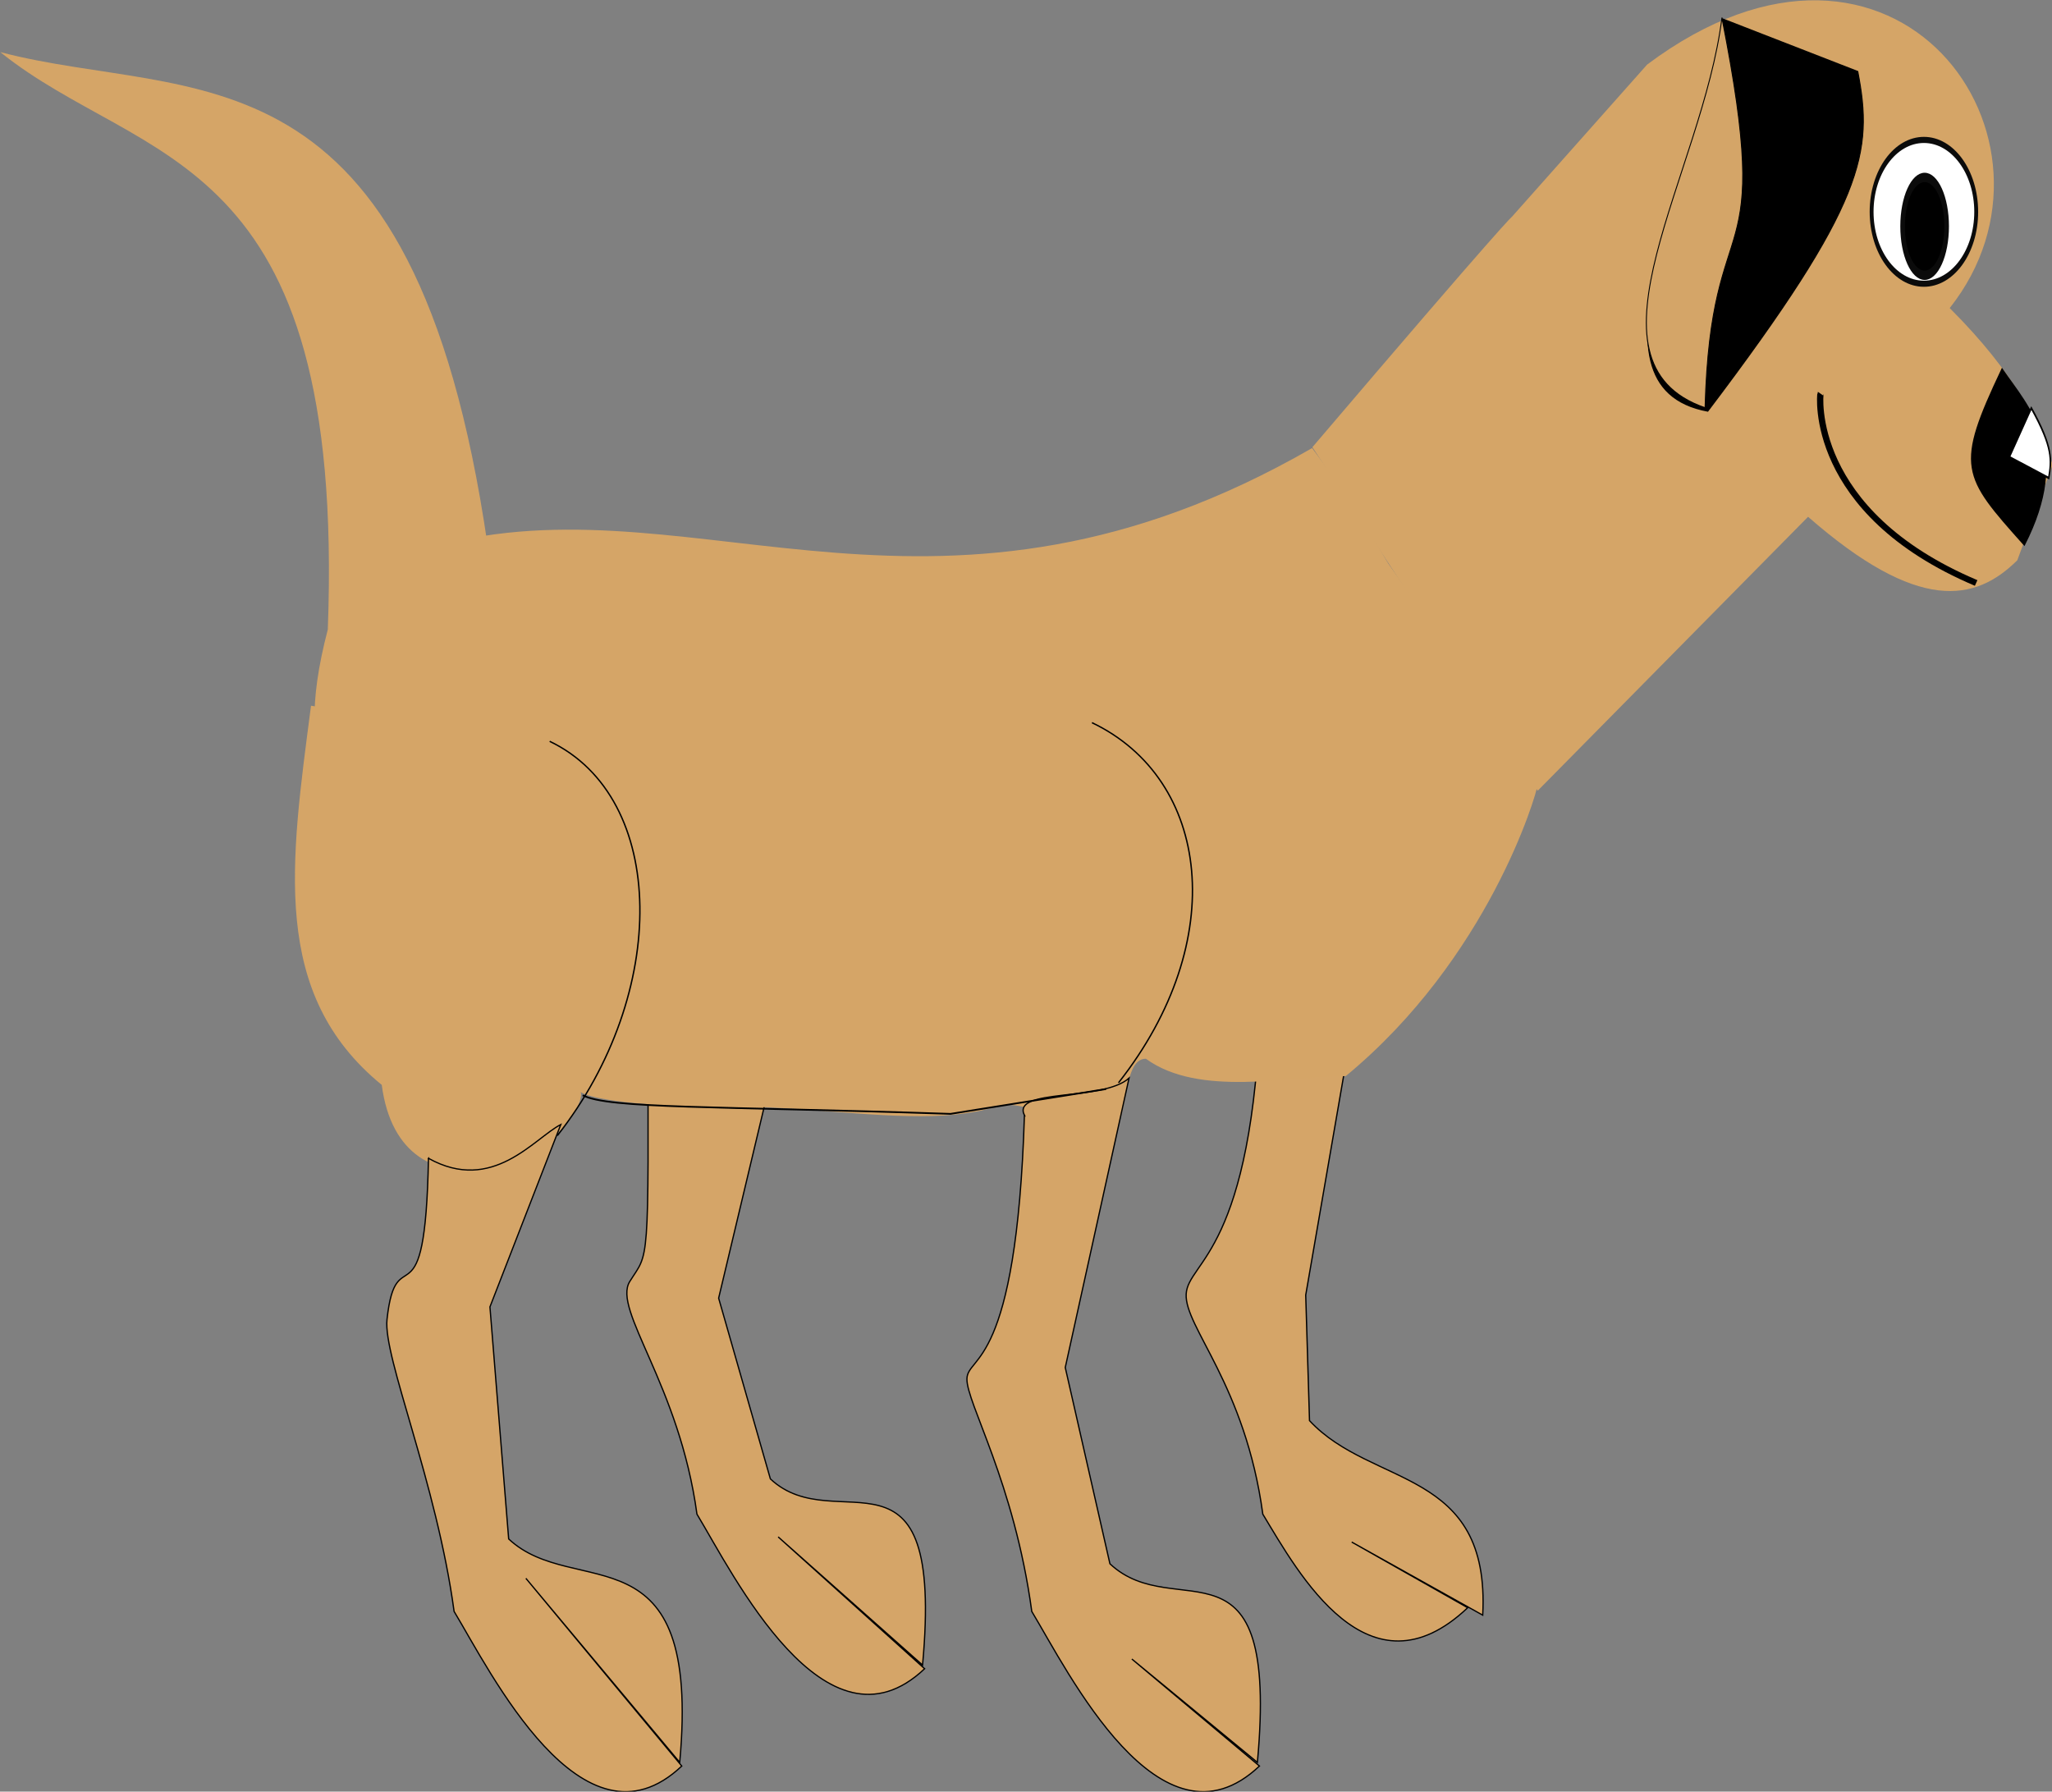 <svg xmlns="http://www.w3.org/2000/svg" viewBox="0 0 766.281 668.978"><rect x="0" y="0" width="766.281" height="668.978" fill="#808080" stroke="none"/><g transform="matrix(1.54 0 0 1.498 -601.48 -533.96)"><path d="M547.64 610.06c.255 63.578.265 58.183-4.361 65.818-4.27 7.05 12.04 25.73 16.293 57.984 8.661 14.73 31.18 61.906 55.208 38.534l-35.513-32.862 35.015 31.945c5.305-59.456-20.876-30.926-36.903-46.402l-12.548-45.051 18.326-79.1c-5.587 4.028-19.677-13.191-26.027-11.367l-11.754 13.828c.58 2.219-18.127 12.116 2.263 6.673z" stroke="#000" stroke-width=".309" fill="#d5a568"/><path d="M708.81 467.92c47.611-57.443 48.392-57.443 48.392-57.443l32.782-37.934c60.411-46.518 105.6 18.949 73.368 60.695 16.18 16.642 21.074 28.059 24.976 39.018l-8.586 23.844c-10.186 10.394-24.019 13.193-50.733-10.838l-65.563 68.281z" fill="#d5a567"/><path d="M259.26 127.85l151.43-34.286c49.73 42.336 64.67 77.526 5.72 285.72-138.28 51.1-107.65-145.05-157.15-251.43z" stroke="#000" transform="matrix(.187 .153 -.131 .293 776.53 284.062)"/><path d="M258.1 124.11c166.78 140.04 66.79 115.91 154.28 251.43C266.85 412.7 307.76 230.62 258.1 124.11z" stroke="#000" fill="#d4a568" transform="matrix(.187 .153 -.131 .293 776.111 284.999)"/><path d="M1140.4 154.76c-30.419 48.762-26.169 52.523 14.594 87.172 31.033-46.416 3.117-67.61-14.594-87.172z" transform="matrix(.37 0 0 .501 454.098 370.986)" stroke="#000"/><path d="M651.12 394.33l-24.509 35.664 43.865 15.281c3.277-12.846 4.94-22.182-19.356-50.945z" stroke="#000" stroke-width="1.667" fill="#fff" transform="matrix(.218 0 0 .342 741.2 323.31)"/><path d="M696.29 605.42c-1.893 63.271-17.617 65.327-18.083 73.557-.466 8.23 14.327 22.635 18.58 54.889 8.661 14.73 25.652 46.698 49.679 23.326l-28.125-16.375 31.774 18.222c1.882-36.774-26.851-31.698-42.003-48.486l-.92-31.298 13.182-78.326c-5.588 4.028-17.39-.81-23.741 1.014l-.32-.101z" stroke="#000" stroke-width=".309" fill="#d5a568"/><path d="M716.9 624.68c34.613-29.351 46.278-70.211 46.495-72.504.229-2.428-36.186-55.268-36.186-55.268-6.152-10.789-12.314-20.345-18.468-28.771-89.902 53.229-148.24 8.482-209.59 23.667 1.595 45.807-.208 46.441-33.161 40.554-4.968 39.249-9.897 71.771 17.152 94.512 4.6 35.843 44.713 19.045 48.269 3.08 1.069-4.796-10.107 2.737 42.135 2.418 15.12.31 34.871 3.38 48.526 1.904 11.041-1.193 9.85-3.111 15.368-2.196 5.517.914 13.53 6.562 21.2 6.865 6.308 0 3.34-18.579 9.785-18.598 12.926 9.671 34.556 4.307 48.475 4.338z" fill="#d5a567"/><path d="M638.98 634.46c-1.893 63.271-13.758 59.726-13.938 65.647-.18 5.92 11.468 25.754 15.721 58.008 8.661 14.73 31.18 61.906 55.208 38.534l-30.939-26.671 30.442 25.754c5.305-59.456-19.733-34.021-35.759-49.497l-10.832-48.921 15.468-72.135c-6.413 5.925-28.584 2.418-25.37 9.282zM494.47 645.17c-.8 43.296-7.816 19.046-10.054 40.152-.99 9.344 12.015 40.54 16.269 72.794 8.661 14.73 31.18 61.906 55.208 38.534l-37.8-46.791 37.302 45.873c5.305-59.456-25.45-40.211-41.477-55.688l-4.543-57.837 17.183-45.456c-6.43 3.393-16.52 17.333-32.088 8.42z" stroke="#000" stroke-width=".309" fill="#d5a568"/><path d="M470.06 513.37c4.392-120.55-44.738-115.25-79.414-143.93 46.413 12.543 100.18-4.736 118.18 123.04 14.57 54.239-57.842 95.628-38.769 20.893z" fill="#d5a567"/><ellipse rx="23.928" transform="matrix(.53 0 0 .86 284.75 338.22)" ry="20.841" cy="82.591" cx="1079.9" fill-rule="evenodd" stroke="#0b0b0b" stroke-width="1.772" fill="#fff"/><ellipse rx="8.491" transform="matrix(.629 0 0 1.316 177.07 305.19)" ry="9.263" cy="81.82" cx="1081.4" fill-rule="evenodd" stroke="#0b0b0b" stroke-width="1.772"/><path d="M869.76 501.76c-40.82-17.77-37.84-47.06-37.74-47.2" stroke="#000" stroke-width="1.527" fill="none"/><path d="M523.86 541.23c28.686 14.075 29.014 62.817 1.863 98.276M655.36 536.58c28.686 14.075 33.588 54.305 6.437 89.764" stroke="#000" stroke-width=".341" fill="none"/><path d="M658.79 627.9l-37.735 6.19c-57.219-1.958-82.895-1.257-89.191-4.642" stroke="#000" stroke-width=".431" fill="none"/></g></svg>